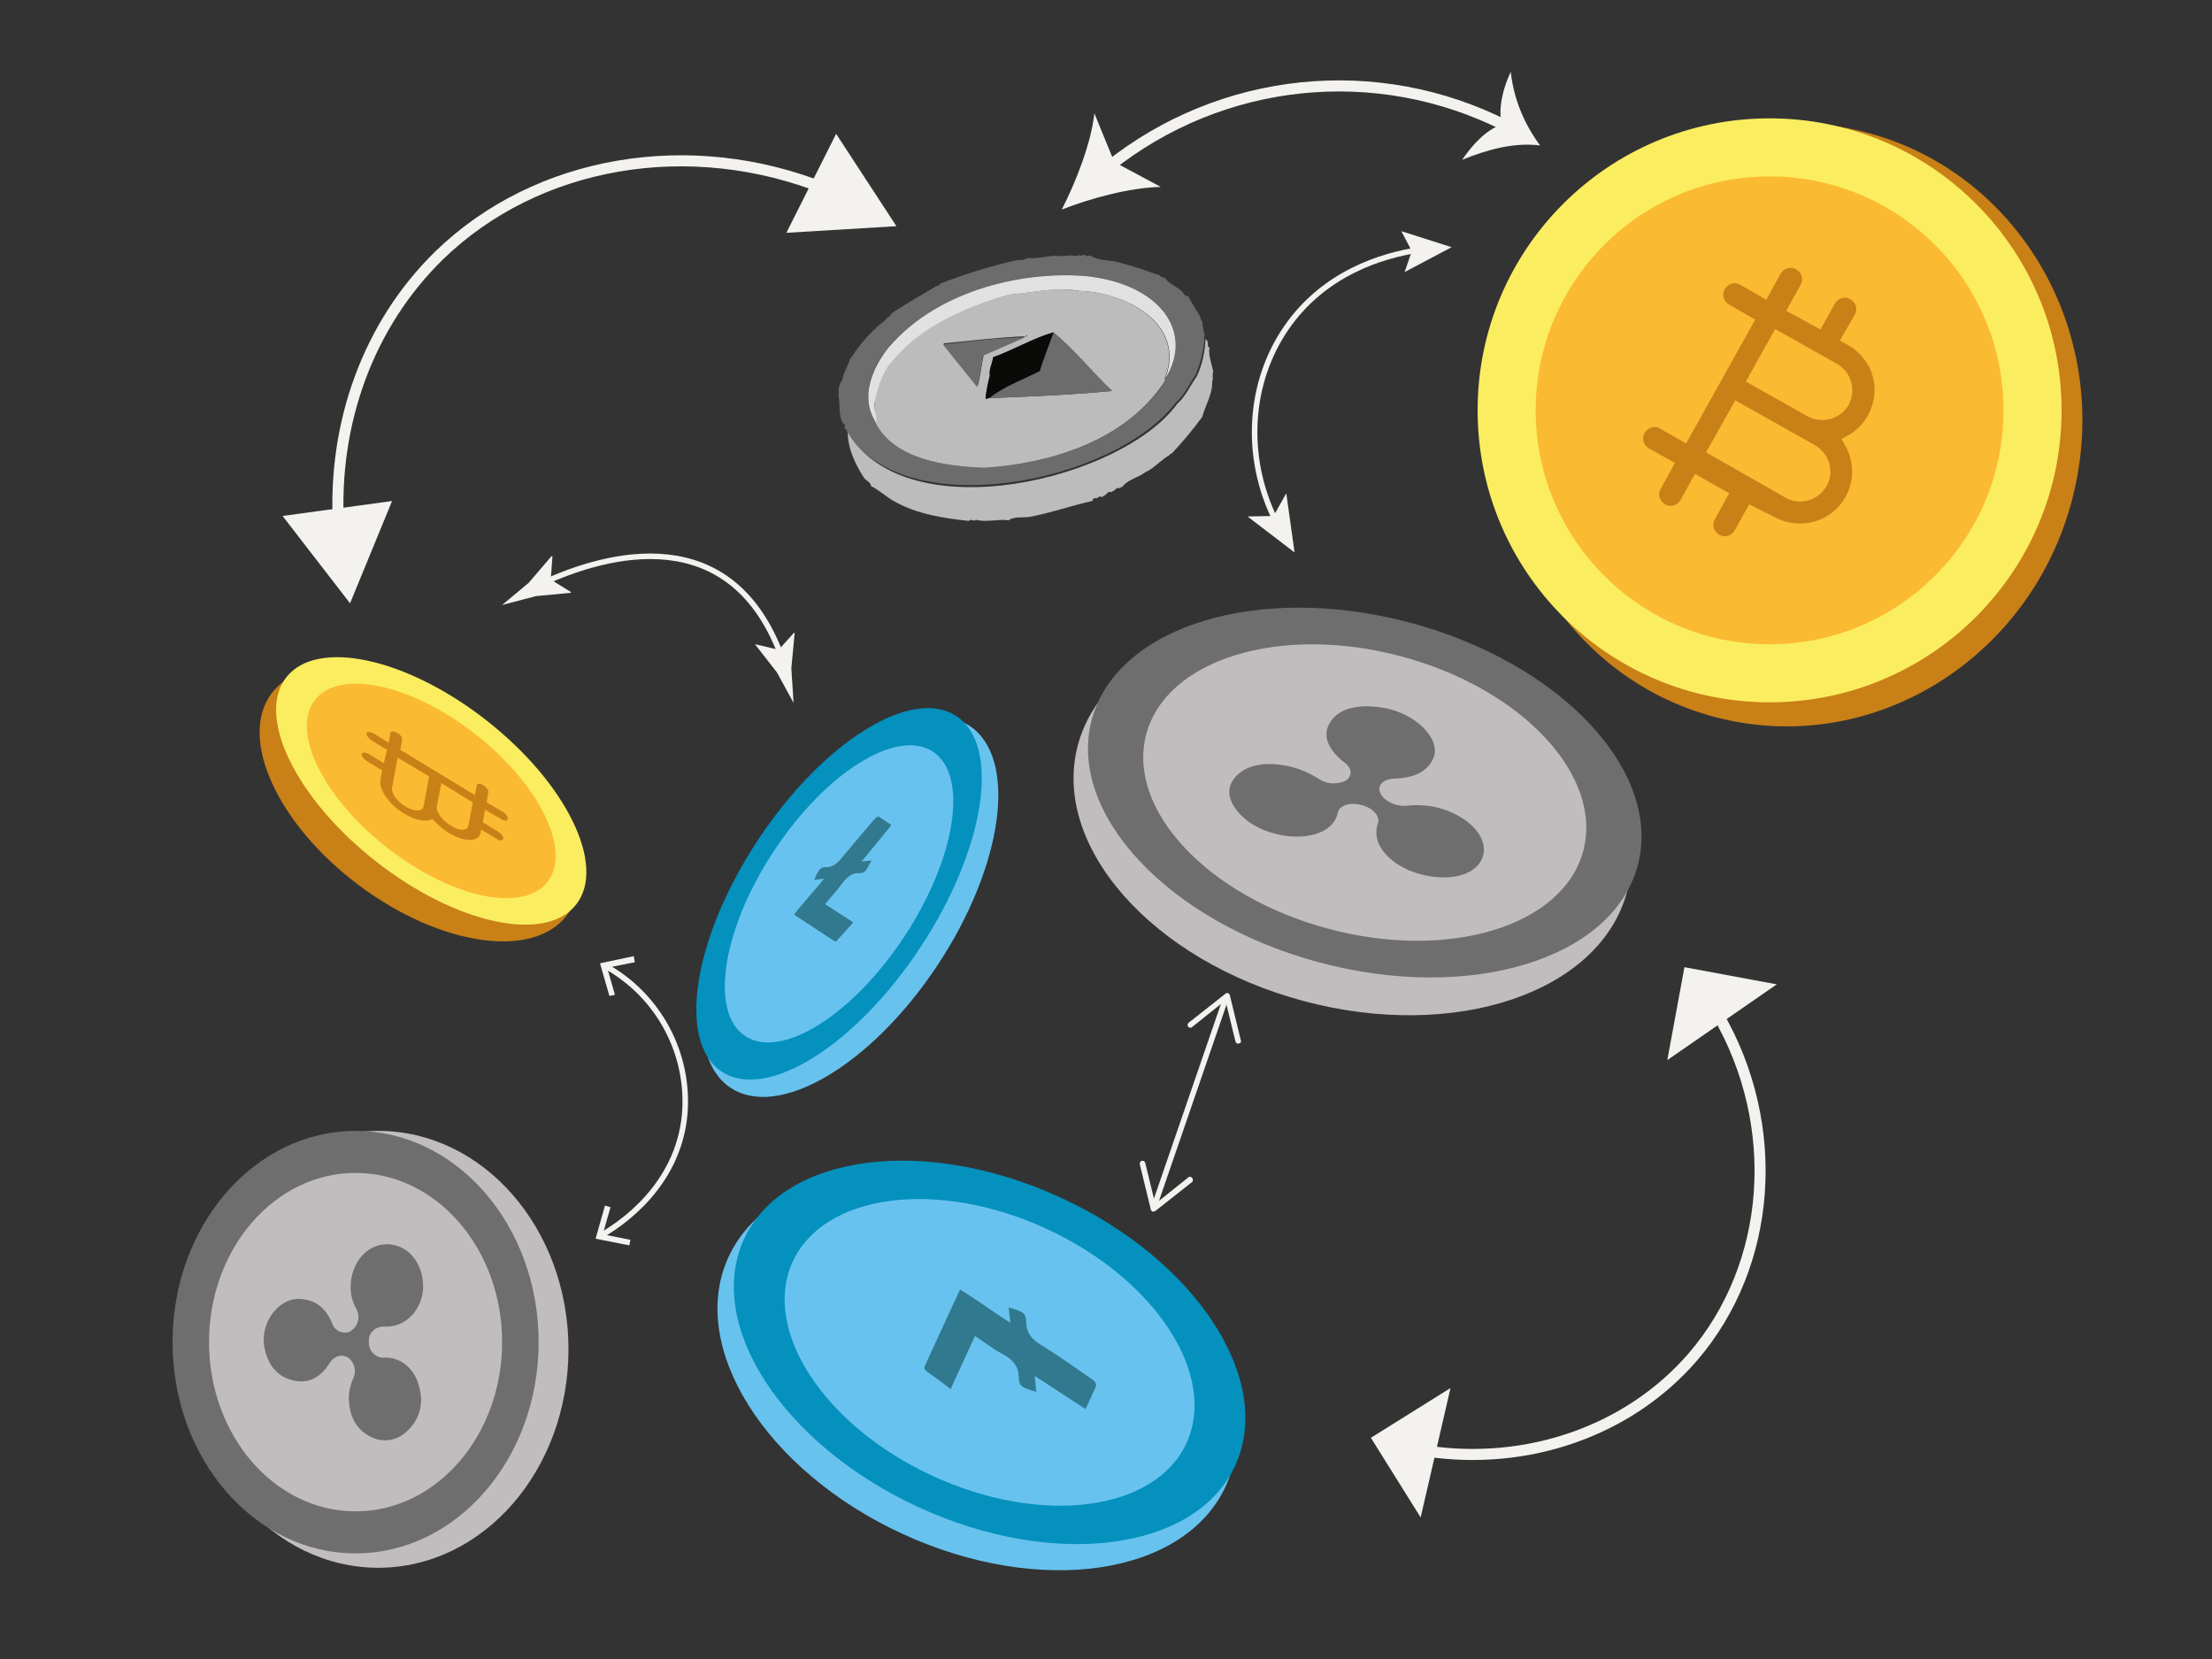 <?xml version="1.0" encoding="utf-8"?>
<!-- Generator: Adobe Illustrator 24.3.0, SVG Export Plug-In . SVG Version: 6.00 Build 0)  -->
<svg version="1.1" id="Layer_1" xmlns="http://www.w3.org/2000/svg" xmlns:xlink="http://www.w3.org/1999/xlink" x="0px" y="0px"
	 viewBox="0 0 400 300" style="enable-background:new 0 0 400 300;" xml:space="preserve">
<rect x="0" y="0" width="400" height="300" fill="#333333" stroke="none"/>
<style type="text/css">
	.st0{fill:none;stroke:#F3F2EF;stroke-miterlimit:10;}
	.st1{fill:none;}
	.st2{fill:#C98017;}
	.st3{fill:#FBED60;}
	.st4{fill:#FABA31;}
	.st5{fill:#68C2EE;}
	.st6{fill:#0491BE;}
	.st7{fill:#68C2EF;}
	.st8{fill:#31798F;}
	.st9{fill:#C1BDBE;}
	.st10{fill:#6E6E6E;}
	.st11{fill:#6C6C6C;}
	.st12{fill:#BCBCBC;}
	.st13{fill:#E1E1E1;}
	.st14{fill:#0A0A09;}
	.st15{fill:#F3F2EF;}
	.st16{fill:none;stroke:#F3F2EF;stroke-width:2;stroke-miterlimit:10;}
</style>
<path class="st0" d="M158.2,255c0,0.4,0.3,0.7,0.7,0.8c0.4,0,0.7-0.3,0.8-0.7s-0.3-0.7-0.7-0.8l0,0
	C158.6,254.3,158.2,254.6,158.2,255z"/>
<rect x="19.4" y="9" class="st1" width="360.1" height="283.6"/>
<ellipse transform="matrix(0.204 -0.979 0.979 0.204 182.505 378.234)" class="st2" cx="323.9" cy="76.9" rx="54.6" ry="52.6"/>
<circle class="st3" cx="320" cy="74.2" r="52.8"/>
<circle class="st4" cx="320" cy="74.2" r="42.3"/>
<path class="st2" d="M320.9,93.5c4.5,2.5,10.3,0.9,12.8-3.6c1.6-2.8,1.6-6.3,0.1-9.1l-0.8-1.4l1.4-0.8c4.4-2.6,5.9-8.4,3.3-12.8
	c-0.9-1.4-2.1-2.6-3.5-3.4l-1.5-0.8l2.7-4.7c0.6-1,0.2-2.2-0.8-2.8s-2.2-0.2-2.8,0.8l0,0l-2.6,4.7l-6.2-3.4l2.6-4.7
	c0.6-1,0.2-2.2-0.8-2.8s-2.2-0.2-2.8,0.8l-2.6,4.7l-4.7-2.7c-1-0.6-2.2-0.2-2.8,0.8c-0.6,1-0.2,2.2,0.8,2.8l4.7,2.7l-12.5,22.4
	l-4.7-2.7c-1-0.6-2.2-0.2-2.8,0.8c-0.6,1-0.2,2.2,0.8,2.8l4.7,2.6l-2.6,4.7c-0.6,1-0.2,2.2,0.8,2.8s2.2,0.2,2.8-0.8l0,0l2.6-4.7
	l6.2,3.5l-2.6,4.7c-0.6,1-0.2,2.2,0.8,2.8s2.2,0.2,2.8-0.8l0,0l2.6-4.7L320.9,93.5L320.9,93.5z M321,59.5l11.2,6.3
	c2.6,1.5,3.5,4.8,2.1,7.4c-1.5,2.6-4.8,3.5-7.4,2.1l0,0L315.7,69L321,59.5z M308.5,81.8l5.3-9.4l14.4,8.1c2.6,1.5,3.6,4.8,2.1,7.4
	s-4.8,3.6-7.4,2.1L308.5,81.8z"/>
<ellipse transform="matrix(0.6 -0.8 0.8 0.6 -86.038 118.754)" class="st2" cx="75.8" cy="145.5" rx="18.3" ry="33.4"/>
<ellipse transform="matrix(0.617 -0.787 0.787 0.617 -82.608 116.241)" class="st3" cx="78" cy="142.9" rx="16.2" ry="33.3"/>
<ellipse transform="matrix(0.617 -0.787 0.787 0.617 -82.608 116.241)" class="st4" cx="78" cy="142.9" rx="13" ry="26.7"/>
<path class="st2" d="M68.8,141.1c-0.3,1.7,1.6,4.4,4.4,6.1c1.7,1,3.4,1.4,4.5,1.1l0.5-0.2l0.7,0.7c0.7,0.7,1.5,1.4,2.4,1.9
	c2.7,1.6,5.2,1.6,5.6-0.1L87,150l2.8,1.7c0.6,0.4,1.1,0.3,1.2,0s-0.3-0.9-0.9-1.3l-2.8-1.7l0.4-2.3l2.9,1.7c0.6,0.4,1.1,0.4,1.2,0
	s-0.3-1-0.9-1.3l-2.9-1.7l0.3-1.8c0.1-0.4-0.3-0.9-0.9-1.3s-1.1-0.3-1.2,0l-0.3,1.8l-13.5-8.2l0.3-1.8c0.1-0.4-0.3-1-0.9-1.3
	c-0.6-0.3-1.1-0.3-1.2,0l-0.3,1.8l-2.8-1.7c-0.6-0.3-1.1-0.3-1.2,0c-0.1,0.3,0.3,0.9,0.9,1.3l2.8,1.7l-0.6,2.4l-2.8-1.7
	c-0.6-0.3-1.1-0.3-1.2,0c-0.1,0.3,0.3,0.9,0.9,1.3l2.8,1.7L68.8,141.1L68.8,141.1z M85.5,145.1l-0.8,4.2c-0.2,1-1.6,1-3.2,0
	c-1.6-1-2.7-2.5-2.5-3.5l0.8-4.2L85.5,145.1z M71.9,137l5.7,3.4l-1,5.4c-0.2,1-1.6,1-3.2,0.1c-1.6-0.9-2.7-2.5-2.5-3.5L71.9,137z"/>
<ellipse transform="matrix(0.419 -0.908 0.908 0.419 -122.526 304.558)" class="st5" cx="176.7" cy="248" rx="32.3" ry="49.5"/>
<ellipse transform="matrix(0.419 -0.908 0.908 0.419 -118.015 304.549)" class="st6" cx="178.9" cy="244.5" rx="30.8" ry="48.9"/>
<ellipse transform="matrix(0.419 -0.908 0.908 0.419 -118.015 304.549)" class="st7" cx="178.9" cy="244.5" rx="24.6" ry="39.2"/>
<path class="st8" d="M187.1,248.8l9.2,6c0.7-1.4,1.2-2.7,1.8-3.9c0.3-0.6,0-1.1-0.8-1.6c-2.9-2-5.8-4.1-8.9-6
	c-2-1.2-2.7-2.3-2.8-3.9c-0.1-2-0.3-2.1-3.2-3c0.1,0.9,0.2,1.8,0.3,2.8c-3.2-2-5.9-4.1-9.1-6c-2.2,4.7-4.3,9.3-6.4,13.9
	c-0.1,0.3,0,0.6,0.4,0.9c1.4,1,2.8,2,4.3,3.2l4.4-9.6c1.7,1.1,3.2,2.3,4.9,3.2c2.1,1.1,2.9,2.3,3,3.9c0.1,2,0.2,2.1,3.2,3
	L187.1,248.8z"/>
<ellipse transform="matrix(0.551 -0.835 0.835 0.551 -67.847 201.878)" class="st5" cx="153.6" cy="164" rx="39.2" ry="19"/>
<ellipse transform="matrix(0.551 -0.835 0.835 0.551 -66.823 199.128)" class="st6" cx="151.6" cy="161.7" rx="38.5" ry="17.6"/>
<ellipse transform="matrix(0.551 -0.835 0.835 0.551 -66.823 199.128)" class="st7" cx="151.6" cy="161.7" rx="30.8" ry="14.1"/>
<path class="st8" d="M155.8,155.8l5.4-6.6c-0.7-0.5-1.4-0.9-2.1-1.4c-0.3-0.3-0.7,0-1.2,0.6c-1.8,2.1-3.6,4.2-5.4,6.4
	c-1.1,1.4-2,2-2.9,2c-1.3,0-1.4,0.2-2.4,2.3l1.8-0.2c-1.8,2.3-3.7,4.2-5.4,6.5l7.3,4.8c0.2,0.1,0.4,0.1,0.6-0.3c0.9-1,1.8-2,2.8-3.1
	l-5.1-3.3c1-1.2,2-2.3,2.9-3.5c1.1-1.5,2-2.1,3-2.1c1.3,0,1.3-0.1,2.5-2.3L155.8,155.8z"/>
<ellipse class="st9" cx="68.4" cy="244" rx="34.4" ry="39.5"/>
<ellipse class="st10" cx="64.3" cy="242.7" rx="33.1" ry="38.2"/>
<ellipse class="st9" cx="64.3" cy="242.7" rx="26.5" ry="30.6"/>
<path class="st10" d="M70,225c3.5,0,6.3,3,6.5,7.2c0.2,3.9-2.4,7.1-5.6,7.6c-0.5,0.1-0.9,0.1-1.4,0.1c-1.4-0.1-2.7,0.9-2.8,2.3
	c0,0.1,0,0.3,0,0.4c-0.1,1.4,0.9,2.7,2.3,2.9c0.1,0,0.2,0,0.3,0c3.2-0.2,5.9,2.1,6.6,5.7c0.7,2.7-0.1,5.6-2.2,7.5
	c-1.7,1.8-4.5,2.3-6.7,1.1c-2.4-1.2-3.7-3.4-3.9-6.4c-0.1-1.4,0.2-2.9,0.8-4.2c0.5-1.1,0.3-2.4-0.5-3.3c-0.7-0.8-1.9-1-2.8-0.4
	c-0.4,0.2-0.8,0.6-1,1c-1.7,2.7-3.9,3.8-6.7,3.1s-4.5-2.8-5.1-6c-0.8-4.5,2.7-9.1,6.7-8.7c2.6,0.2,4.5,1.7,5.6,4.5
	c0.4,1.2,1.7,1.8,2.9,1.5c0.1,0,0.2-0.1,0.4-0.2c1.3-0.8,1.8-2.5,1.1-3.9c-0.7-1.2-1.1-2.6-1.1-4C63.4,228.4,66.3,225,70,225z"/>
<ellipse transform="matrix(0.258 -0.966 0.966 0.258 38.619 346.012)" class="st9" cx="244.5" cy="147.9" rx="34.2" ry="51.4"/>
<ellipse transform="matrix(0.258 -0.966 0.966 0.258 44.812 344.686)" class="st10" cx="246.7" cy="143.2" rx="31.8" ry="51.1"/>
<ellipse transform="matrix(0.258 -0.966 0.966 0.258 44.812 344.686)" class="st9" cx="246.7" cy="143.2" rx="25.5" ry="40.9"/>
<path class="st10" d="M268.2,154.7c-0.9,3.3-5.4,4.8-10.9,3.5c-5.1-1.2-8.6-4.7-8.4-7.8c0-0.5,0.1-0.9,0.2-1.3
	c0.6-1.3-0.6-2.9-2.8-3.5s-4.1,0-4.4,1.4c-0.6,3-4.2,4.7-9,4.2c-4-0.5-7.2-2.1-9.2-4.6s-1.8-4.8,0.2-6.6s5.3-2.3,9.3-1.4
	c1.8,0.4,3.6,1.2,5.2,2.2c1.3,0.9,2.9,1.1,4.4,0.6c0.9-0.2,1.6-1.1,1.4-2c0-0.1-0.1-0.3-0.1-0.4c-0.3-0.5-0.6-0.9-1.1-1.2
	c-3.1-2.5-3.9-5-2.4-7.3s4.7-3.2,9-2.6c6.1,0.8,11.1,5.6,9.6,9.2c-1,2.3-3.3,3.6-7.1,3.7c-2,0.1-3.1,1.2-2.5,2.6s2.8,2.5,4.8,2.3
	c1.8-0.2,3.6-0.1,5.4,0.3C265.4,147.4,269.1,151.2,268.2,154.7z"/>
<path class="st11" d="M202.5,47.5c2.2,0.6,4.5,1.3,6.6,2.1l0.5,0.1c0.2,0.3,0.6,0.5,0.9,0.5l0.2,0.1c0.5,0.9,1.9,1.4,2.8,2.2
	c0.6,0.4,0.5,1,1.4,1.1c0.6,1.3,1.7,2.7,2.3,4.1c-0.1,0.2,0,0.3,0.2,0.3c0.1,1,0.2,1.9,0.5,2.8c0,0-0.5,0.1-0.1,0.2
	c-0.1,2.3-0.7,4.6-1.6,6.8c-1.1,1.4-1.9,3.6-3.5,4.9c-11.2,14.8-49.8,22.3-59.6,5.2c0.1-0.3-0.4-0.2-0.4-0.6c0-0.2,0.3-0.4-0.1-0.6
	c-1.1-1.1-0.6-4-1-5.1c0.1-0.3,0.1-0.7,0-1.1c0.2-0.6,0.2-1.2,0.7-1.7c0.2-1.4,1-2.5,1.4-3.9c0.3-0.3,0.6-0.7,0.8-1.1
	c1.6-2.3,3.5-4.3,5.7-6c0.1-0.5,0.9-0.4,0.8-1c0.1,0.1,0.2,0,0.3-0.1c0,0,0,0,0-0.1c2.4-1.6,5.4-3.3,8.1-4.9c0.3,0,0.5-0.1,0.6-0.4
	c4.6-1.8,9.2-3.2,14-4.3c0.6,0.1,1.2,0,1.7-0.3c1.4,0,2.8-0.1,4.1-0.4c0.2,0,0.4,0.3,0.6-0.1c1.3,0.3,2.8-0.2,4.3,0.1
	c0.3-0.4,0.8,0.2,1.1-0.2c0.2,0.1,0.3-0.1,0.4-0.1c0.1,0.6,0.5,0.2,0.9,0.2C198.9,47.3,200.7,46.9,202.5,47.5z M210.7,68.5
	c6.4-10.7-4.5-17.5-13.6-18.5c-23-2.5-46,14.2-38.7,26.4c3.5,6.8,12.6,7.9,19.7,8.2c12.2-0.8,25.5-5,32.6-15.6L210.7,68.5z"/>
<path class="st12" d="M210.6,69c-7,10.6-20.4,14.8-32.6,15.6c-6.9-0.3-16.2-1.4-19.7-8.2c-0.6-3.4,0.2-6.9,2-9.9
	c5.9-7.8,13.9-10.7,22-13.2c4.1-0.3,8.5-1.5,12.7-0.7c8.6,0.2,19.5,6,15.6,15.9C210.5,68.4,210.2,68.8,210.6,69z M185.5,60.8
	C185.9,61,185.7,60.3,185.5,60.8c-4.9,0.2-9.8,0.8-14.9,1.3l6.2,7.7c0.5-1.8,0.7-3.9,1.1-5.7C180.4,63.1,182.9,62,185.5,60.8
	L185.5,60.8z M190.5,60.1c-3.5,1-7.2,3.2-10.9,4.5c-0.2,1.2-0.8,2.2-0.6,3.3c-0.3,1.4-0.6,2.7-0.8,4.1c0.2,0.3,0.4-0.2,0.7,0
	c7.2-0.3,14.9-0.6,22.2-1.3C197.5,67.4,194.1,63.1,190.5,60.1L190.5,60.1z"/>
<path class="st12" d="M218.8,62.8l-0.1,0.2c-0.2,1.2,0.4,2.8,0.7,4.2c-0.3,0.6,0.1,1.2-0.2,1.8c0.1,2.2-1.2,4.2-1.8,6.4
	c-1.7,2.3-3.6,4.6-5.6,6.7c-0.2-0.1-0.3,0-0.3,0.2c-1.4,0.7-2.8,2.4-4.4,3.1c-1.3,1-3.2,1.3-4.2,2.7c-0.1-0.1-0.3,0-0.3,0.1
	c0,0,0,0,0,0.1c-0.5-0.2-0.9,0.1-1.2,0.5c-0.1-0.1-0.2,0-0.3,0.1V89c-0.5-0.2-0.9,0.1-1.2,0.5c-0.2,0.1-0.4,0.2-0.6,0.4
	c-0.3-0.2-0.7-0.1-0.9,0.2l0,0c-0.6-0.1-0.7,0-0.9,0.5c-3.7,0.8-7.6,2.2-11.5,2.9c-0.9,0.1-2.9-0.1-3.6,0.6c-1.8-0.3-4,0.4-5.9-0.1
	c-0.4,0.4-0.9-0.3-1.3,0.2c-4.6-0.5-9.3-1.2-13.4-3.5c-1.4-0.7-2.8-2.1-4.3-2.8c0-0.6-0.6-0.8-1.2-1.4c-1.5-2.3-3-5.3-3-8.3
	c10.8,18,49.7,8.5,59.6-5.2c1.5-1.3,2.4-3.4,3.5-4.9c1-2.1,1.5-4.5,1.6-6.8c0.6,0.4,0.3,1,0.5,1.5L218.8,62.8z"/>
<path class="st13" d="M210.7,68.5c3.9-10.3-7.6-15.7-15.6-15.9c-4.1-0.8-8.6,0.4-12.7,0.7c-8.7,2.6-16.6,6-22,13.2
	c-1.2,2.1-1.9,4.3-2.3,6.7c-0.1,1.2,0.6,2,0.3,3.2c-2.9-4.5-0.8-9.8,2.4-13.7c9.1-10.5,25-13.9,36.3-12.7
	C209.5,51.6,216.1,59.8,210.7,68.5z"/>
<path class="st13" d="M210.6,69c-0.1,0-0.2-0.2-0.2-0.3s0.2-0.2,0.3-0.2l0,0L210.6,69z"/>
<path class="st11" d="M190.5,60.1c3.7,3,7,7.1,10.6,10.6c-7.2,0.7-14.9,1-22.2,1.3c2.3-2,6.2-3.4,9.1-4.9
	C188.7,64.8,189.6,62.5,190.5,60.1z"/>
<path class="st14" d="M190.5,60.1c-0.8,2.3-1.7,4.5-2.5,7c-2.9,1.5-6.6,2.8-9.1,4.9c-0.2-0.1-0.4,0.3-0.7,0c0.2-1.4,0.4-2.8,0.8-4.1
	c-0.2-1.2,0.5-2.2,0.6-3.3C183.2,63.3,186.9,61.1,190.5,60.1z"/>
<path class="st11" d="M185.4,61l-7.6,3.3c-0.3,1.6-0.6,3.7-1.1,5.7l-6.2-7.7C175.6,61.7,180.5,61.1,185.4,61z"/>
<path class="st0" d="M98,105.5c11.7-5.4,34.4-11.8,43.5,13.7"/>
<path class="st15" d="M99.6,104.8l0.3-4.2h-0.2l-4.1,4.8l-4.8,4l6.1-1.6l6.3-0.6l0.1-0.1L99.6,104.8z"/>
<path class="st15" d="M140.8,117.5l2.8-3.1l0.1,0.1l-0.6,6.3c0.1,2.1,0.3,4.2,0.4,6.3c-1-1.8-2-3.7-3-5.5l-3.9-5v-0.1L140.8,117.5z"
	/>
<path class="st16" d="M258,262.4c18.2,2.7,36.5-3.6,48.1-17c14.4-16.7,16.2-41.9,4.5-62"/>
<polygon class="st15" points="262.3,251 256.9,274.4 247.9,260 "/>
<polygon class="st15" points="301.5,191.7 321.3,178 304.6,174.9 "/>
<path class="st0" d="M256.5,45.2c-6.6,1-17.1,4.2-23.9,14.1s-7.6,23.2-2.1,34.5"/>
<polygon class="st15" points="253.4,41.8 255.3,45.4 254,49.2 262.5,44.7 "/>
<polygon class="st15" points="234.1,99.9 225.6,93.4 230.3,93.3 232.6,89.2 "/>
<path class="st16" d="M149.4,34.2c-24.6-9.9-52.3-5.2-70,12C66.6,58.7,60.2,76.5,61.2,94.9"/>
<polygon class="st15" points="151.2,24.2 162.1,40.9 142.2,42.1 "/>
<polygon class="st15" points="51.1,93.3 63.3,109.1 70.9,90.6 "/>
<path class="st0" d="M109.5,174.7c9.7,5.4,15.3,16,14.3,27c-1.3,13-11.8,19.8-15.1,21.7"/>
<polygon class="st15" points="110.2,180.1 111.2,179.9 109.8,175 114.8,174 114.6,172.9 108.5,174.2 "/>
<polygon class="st15" points="109.4,218 110.4,218.3 109,223.2 114,224.2 113.8,225.2 107.7,224 "/>
<line class="st0" x1="208.8" y1="217.9" x2="221.6" y2="180.7"/>
<path class="st15" d="M215.6,213c-0.2-0.2-0.5-0.3-0.7-0.1l0,0l-6,4.8l-1.8-7.4c-0.1-0.3-0.3-0.4-0.6-0.4c-0.3,0.1-0.4,0.3-0.4,0.6
	l2,8.2c0,0.2,0.2,0.3,0.3,0.4c0.2,0,0.3,0,0.5-0.1l6.6-5.2c0.1-0.1,0.1-0.1,0.2-0.2C215.7,213.3,215.7,213.1,215.6,213z"/>
<path class="st15" d="M224,188.7c-0.3,0.1-0.5-0.1-0.6-0.4l-1.8-7.4l-6,4.8c-0.2,0.2-0.5,0.2-0.7,0s-0.2-0.5,0-0.7c0,0,0,0,0.1-0.1
	l6.6-5.2c0.2-0.2,0.5-0.2,0.7,0.1c0.1,0.1,0.1,0.1,0.1,0.2l2,8.2c0,0.1,0,0.2,0,0.3C224.3,188.6,224.1,188.7,224,188.7z"/>
<path class="st16" d="M200.4,30.2c20.5-16.4,48.6-19.3,72-7.4"/>
<path class="st15" d="M192,37.9c5.3-2.1,12.5-4,17.9-4.1l-8.4-4.5l-3.6-8.8C197.3,25.9,194.6,32.8,192,37.9z"/>
<path class="st15" d="M271.6,22.5c-0.8-2.8,0.3-6.9,1.6-9.5c0.5,4.8,2.4,9.4,5.3,13.3c-4.8-0.6-9.7,0.8-14.1,2.6
	C266.1,26.4,268.6,23.5,271.6,22.5z"/>
</svg>
